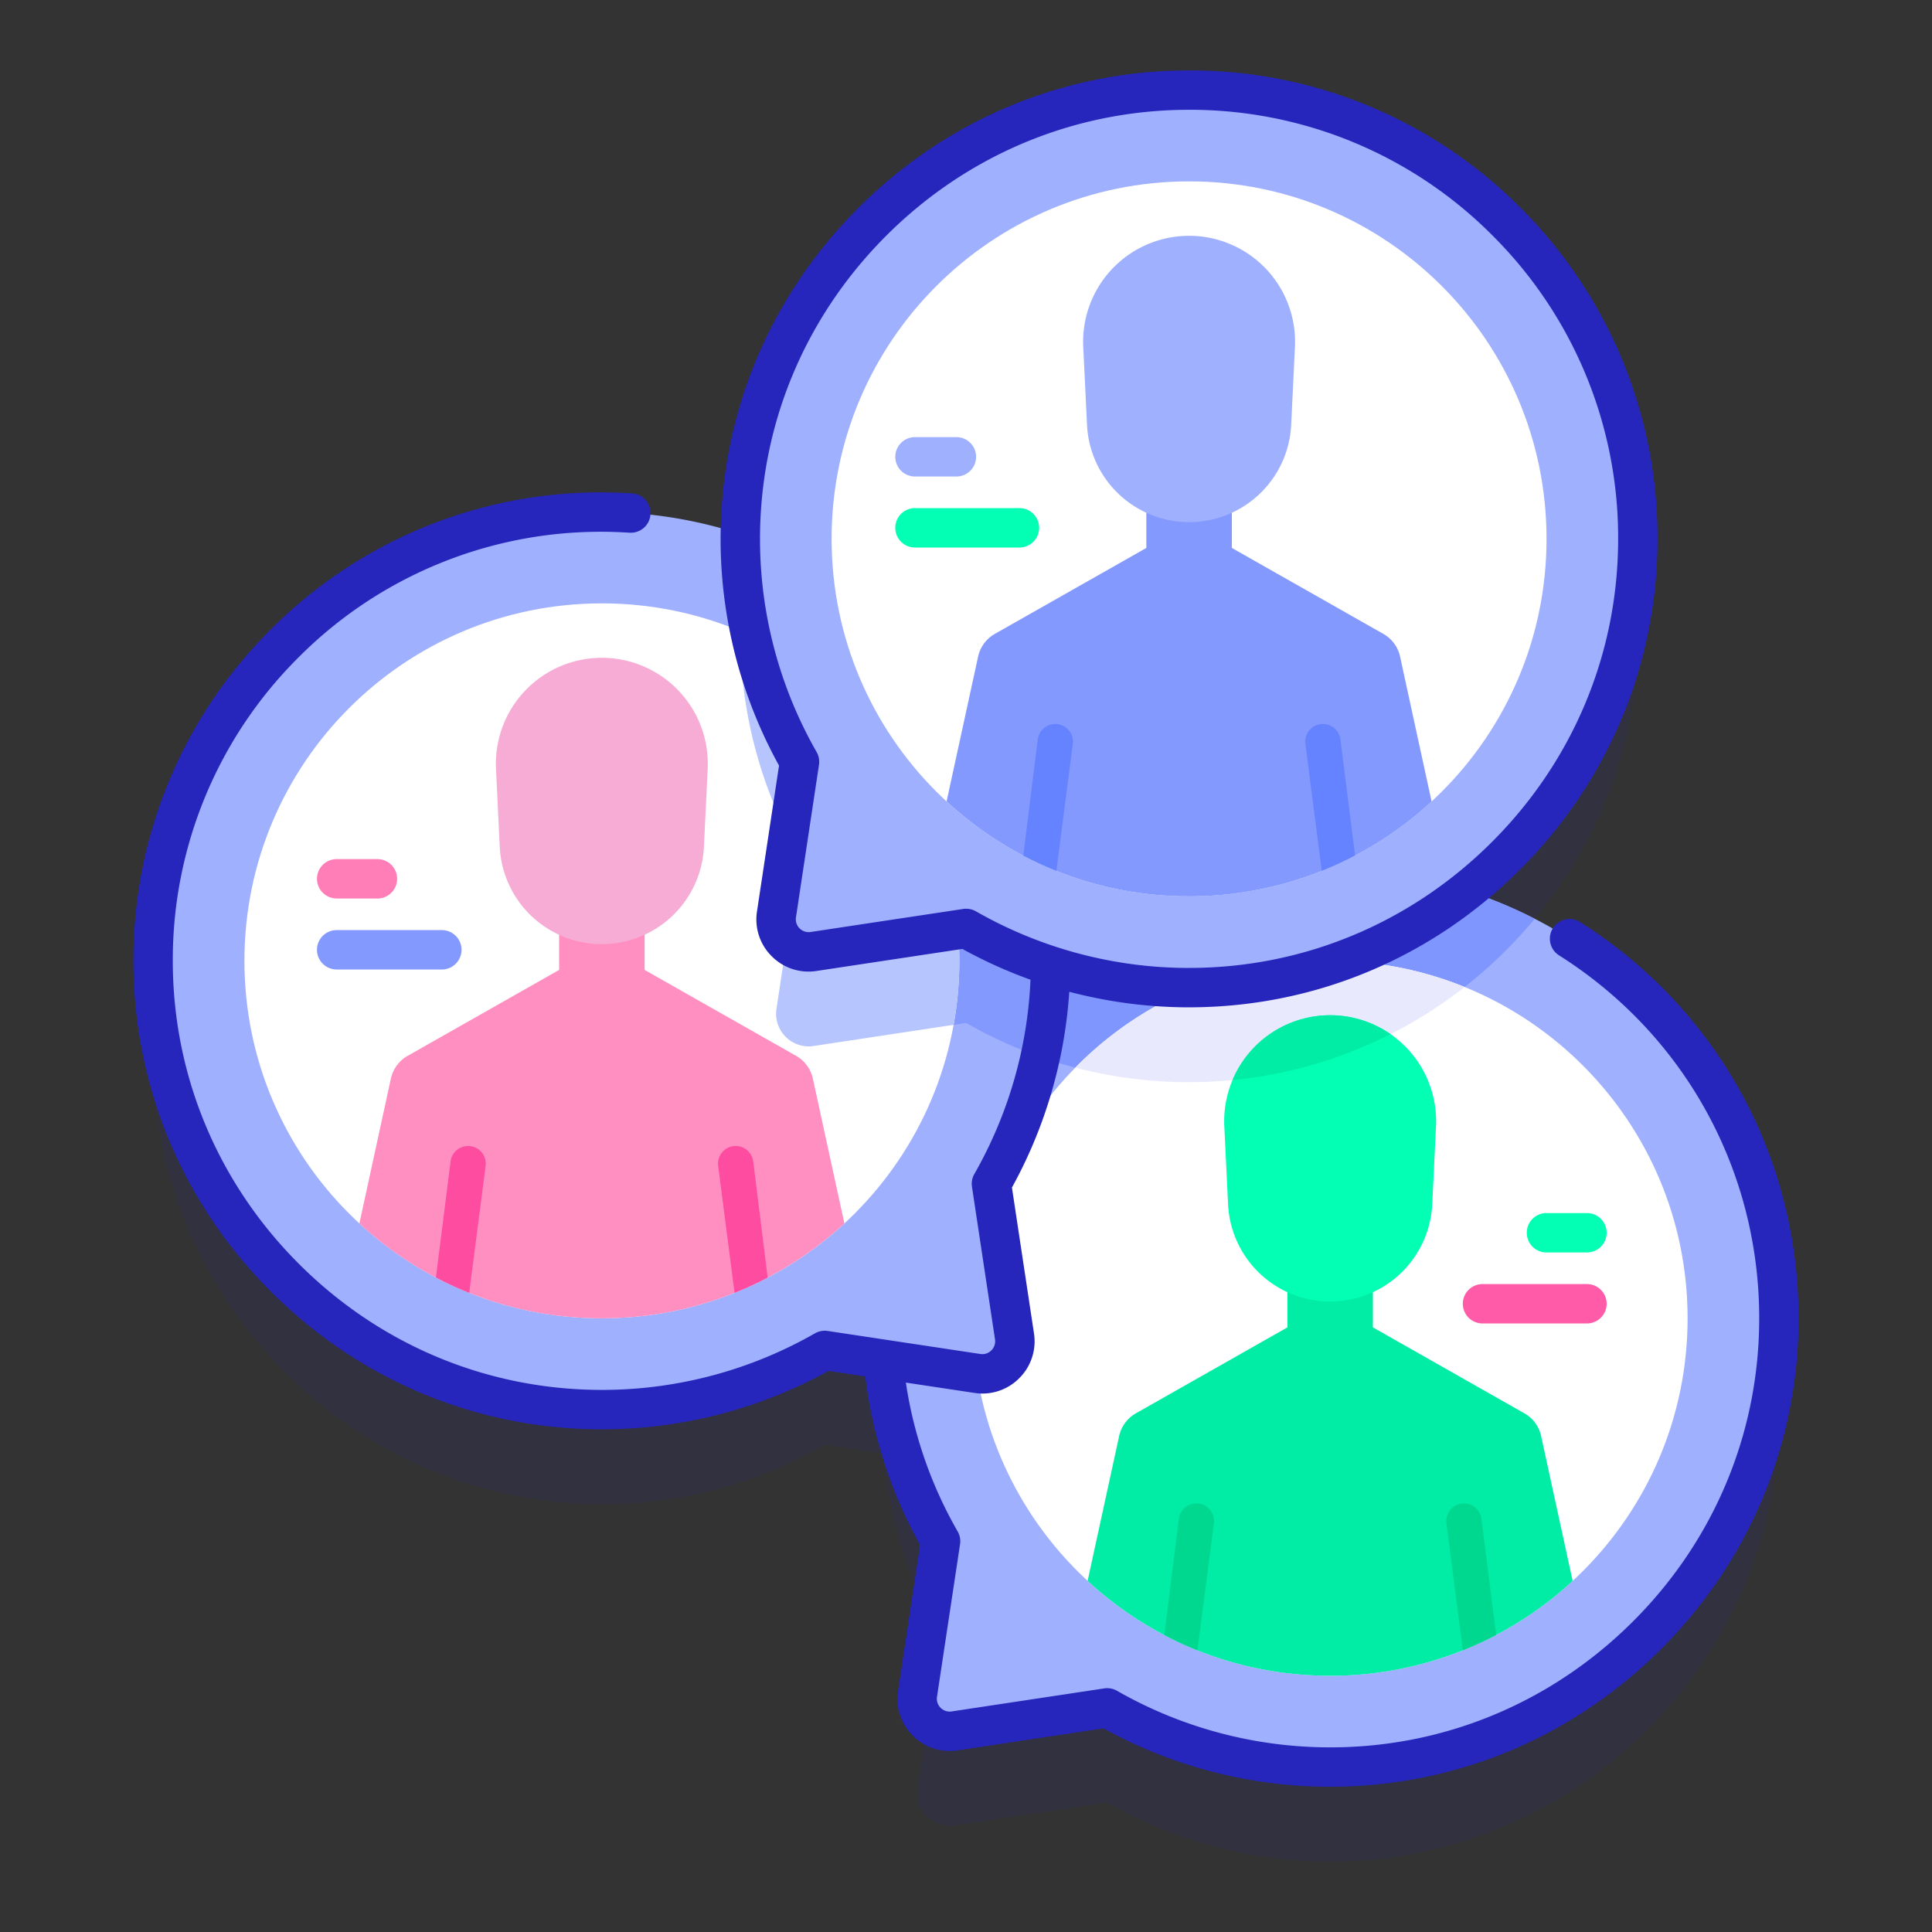 <svg width="80" height="80" fill="none" xmlns="http://www.w3.org/2000/svg"><rect width="100%" height="100%" fill="#333333" stroke="none"/><path opacity=".1" d="M60.735 40.797c4.304-3.407 7.082-8.67 7.086-14.558.007-10.272-8.322-18.601-18.595-18.595-10.157.007-18.46 8.272-18.568 18.386a18.41 18.41 0 00-5.722-.912C14.663 25.11 6.334 33.44 6.34 43.713c.007 10.274 8.462 18.653 18.736 18.57a18.496 18.496 0 009.077-2.451l2.422.366a18.469 18.469 0 002.372 7.535l-.954 6.32a1.35 1.35 0 001.536 1.535l6.319-.954a18.492 18.492 0 009.077 2.45c10.274.084 18.73-8.296 18.736-18.57.005-8.296-5.426-15.323-12.927-17.717z" fill="#2626BC"/><path d="M55.066 36.005c-10.274.007-18.653 8.463-18.57 18.736a18.495 18.495 0 002.45 9.078l-.953 6.319a1.35 1.35 0 001.535 1.535l6.32-.954a18.491 18.491 0 009.077 2.45c10.273.084 18.73-8.295 18.736-18.569.007-10.272-8.322-18.601-18.595-18.595z" fill="#9FB0FE"/><path d="M63.55 38.044a18.735 18.735 0 01-2.905 2.825 14.756 14.756 0 00-5.567-1.083 14.743 14.743 0 00-10.55 4.422 18.382 18.382 0 01-3.761-1.437c3.41-4.122 8.56-6.763 14.3-6.766 3.056-.001 5.94.734 8.483 2.04z" fill="#7F96FE"/><path d="M55.08 69.39c8.174 0 14.8-6.627 14.8-14.802s-6.626-14.802-14.8-14.802c-8.176 0-14.803 6.627-14.803 14.802S46.904 69.39 55.08 69.39z" fill="#fff"/><path d="M60.645 40.87a18.47 18.47 0 01-11.561 3.94 18.564 18.564 0 01-4.556-.602 14.743 14.743 0 0110.55-4.422c1.969 0 3.85.385 5.567 1.083z" fill="#E9E9FD"/><path d="M65.12 65.462a14.746 14.746 0 01-10.042 3.928c-3.877 0-7.404-1.49-10.042-3.93l1.306-5.999c.087-.395.338-.736.69-.937l6.277-3.56v-2.14h3.54v2.14l6.275 3.56c.353.2.603.542.69.937l1.306 6z" fill="#01ECA5"/><path d="M50.696 46.637l.156 3.232a4.232 4.232 0 008.454 0l.156-3.232a4.388 4.388 0 10-8.766 0z" fill="#02FFB3"/><path d="M61.952 67.7c-.447.235-.907.447-1.38.636l-.678-5.256a.73.73 0 111.45-.188l.608 4.807zM50.264 63.08l-.68 5.255c-.47-.187-.927-.398-1.371-.632l.599-4.812a.731.731 0 111.452.189z" fill="#00D890"/><path d="M24.936 21.203c10.273.007 18.653 8.463 18.57 18.737a18.494 18.494 0 01-2.451 9.077l.954 6.32a1.35 1.35 0 01-1.535 1.535l-6.32-.955a18.493 18.493 0 01-9.077 2.451c-10.274.083-18.73-8.296-18.736-18.57-.007-10.272 8.322-18.601 18.595-18.595z" fill="#9FB0FE"/><path d="M43.504 39.94a18.57 18.57 0 01-.426 3.824 18.502 18.502 0 01-3.071-1.406l-6.319.955a1.35 1.35 0 01-1.536-1.535l.954-6.32a18.488 18.488 0 01-2.45-9.078c-.011-1.412.137-2.79.43-4.118 7.264 2.574 12.483 9.56 12.418 17.678z" fill="#8399FE"/><path d="M24.922 54.588c8.175 0 14.802-6.627 14.802-14.802s-6.627-14.802-14.802-14.802c-8.174 0-14.801 6.627-14.801 14.802s6.627 14.802 14.801 14.802z" fill="#fff"/><path d="M39.725 39.786c0 .905-.081 1.791-.238 2.65l-5.799.877a1.35 1.35 0 01-1.536-1.535l.954-6.32a18.49 18.49 0 01-2.45-9.078v-.244c5.327 2.24 9.07 7.508 9.07 13.65z" fill="#B7C5FF"/><path d="M14.88 50.66a14.746 14.746 0 0010.043 3.928c3.876 0 7.403-1.49 10.041-3.929l-1.306-6a1.432 1.432 0 00-.69-.937l-6.276-3.56v-2.14h-3.54v2.14l-6.275 3.56a1.436 1.436 0 00-.691.938l-1.305 6z" fill="#FF8FC1"/><path d="M29.304 31.836l-.156 3.232a4.232 4.232 0 01-8.454 0l-.156-3.232a4.388 4.388 0 118.766 0z" fill="#F6ACD5"/><path d="M18.05 52.897c.446.237.906.448 1.379.637l.679-5.255a.73.73 0 10-1.45-.19l-.608 4.808zM29.737 48.279l.68 5.254c.47-.186.927-.398 1.37-.632l-.598-4.811a.731.731 0 10-1.452.189z" fill="#FE4CA0"/><path d="M49.225 3.73c-10.274.007-18.653 8.463-18.57 18.736.027 3.302.915 6.4 2.451 9.077l-.954 6.32a1.35 1.35 0 001.535 1.535l6.32-.954a18.494 18.494 0 009.077 2.45c10.273.084 18.73-8.295 18.736-18.569.007-10.273-8.322-18.602-18.595-18.595z" fill="#9FB0FE"/><path d="M49.237 37.114c8.175 0 14.802-6.626 14.802-14.801S57.412 7.51 49.237 7.51s-14.802 6.627-14.802 14.802 6.627 14.802 14.802 14.802z" fill="#fff"/><path d="M65.401 38.163a.816.816 0 00-.869 1.38c5.21 3.281 8.317 8.91 8.313 15.057-.003 4.748-1.876 9.22-5.275 12.588-3.4 3.37-7.893 5.208-12.639 5.166a17.765 17.765 0 01-8.678-2.342.814.814 0 00-.527-.099l-6.32.954a.529.529 0 01-.457-.15.529.529 0 01-.15-.457l.955-6.32a.818.818 0 00-.1-.527 17.556 17.556 0 01-2.144-6.163l2.84.428a2.143 2.143 0 001.855-.61 2.145 2.145 0 00.61-1.853l-.913-6.042a19.415 19.415 0 002.374-8.106c1.561.412 3.175.63 4.801.644h.16c5.13 0 9.968-1.999 13.64-5.64 3.71-3.676 5.755-8.558 5.758-13.745a19.27 19.27 0 00-5.681-13.73 19.27 19.27 0 00-13.717-5.68h-.013c-5.186.003-10.068 2.047-13.745 5.757-3.679 3.71-5.681 8.612-5.64 13.8a19.406 19.406 0 002.419 9.227l-.913 6.042a2.145 2.145 0 00.61 1.854 2.145 2.145 0 001.854.61l6.042-.913c.904.5 1.848.926 2.82 1.275a17.77 17.77 0 01-2.325 8.044.816.816 0 00-.099.527l.954 6.32a.529.529 0 01-.15.457.528.528 0 01-.457.15l-6.32-.954a.816.816 0 00-.527.098 17.767 17.767 0 01-8.678 2.343h-.146c-4.696 0-9.128-1.83-12.493-5.166-3.398-3.37-5.272-7.84-5.275-12.589a17.65 17.65 0 015.204-12.575 17.65 17.65 0 0112.563-5.204h.012c.363 0 .744.014 1.134.039a.815.815 0 10.106-1.628 19.64 19.64 0 00-1.24-.042h-.012a19.271 19.271 0 00-13.716 5.682A19.27 19.27 0 005.524 39.8c.003 5.186 2.048 10.068 5.758 13.745 3.672 3.64 8.51 5.64 13.64 5.64l.16-.001a19.407 19.407 0 009.227-2.418l1.52.23a19.174 19.174 0 002.27 6.978l-.913 6.042a2.145 2.145 0 00.61 1.854 2.144 2.144 0 001.854.61l6.041-.913a19.405 19.405 0 009.227 2.418h.16c5.129 0 9.968-1.998 13.64-5.639 3.71-3.677 5.755-8.559 5.758-13.745.005-6.712-3.388-12.856-9.075-16.438zm-25.394-.534a.832.832 0 00-.122.009l-6.32.954a.53.53 0 01-.456-.15.529.529 0 01-.15-.458l.954-6.319a.817.817 0 00-.1-.527 17.765 17.765 0 01-2.342-8.678c-.038-4.751 1.796-9.24 5.167-12.64 3.369-3.398 7.84-5.271 12.588-5.274h.012A17.65 17.65 0 0161.8 9.75a17.65 17.65 0 015.204 12.575c-.004 4.748-1.877 9.219-5.275 12.588-3.365 3.336-7.796 5.167-12.493 5.167h-.146a17.766 17.766 0 01-8.678-2.343.814.814 0 00-.406-.108z" fill="#2626BC"/><path d="M59.28 33.187a14.746 14.746 0 01-10.042 3.928c-3.877 0-7.404-1.49-10.042-3.93l1.306-5.999c.086-.395.337-.736.69-.937l6.276-3.56v-2.14h3.54v2.14l6.275 3.56c.354.2.604.542.691.938l1.305 6z" fill="#8399FE"/><path d="M44.855 14.362l.156 3.232a4.232 4.232 0 008.454 0l.156-3.232a4.388 4.388 0 10-8.766 0z" fill="#9FB0FE"/><path d="M56.11 35.424a14.33 14.33 0 01-1.378.637l-.679-5.256a.73.73 0 111.45-.189l.608 4.808zM44.422 30.805l-.68 5.255a14.16 14.16 0 01-1.37-.632l.599-4.812a.731.731 0 111.452.189z" fill="#6583FE"/><path d="M65.713 54.801h-4.326a.815.815 0 110-1.63h4.326a.815.815 0 110 1.63z" fill="#FF5BA8"/><path d="M65.713 51.861h-1.717a.816.816 0 010-1.63h1.717a.815.815 0 110 1.63zM37.887 22.672h4.326a.816.816 0 100-1.632h-4.326a.815.815 0 100 1.632z" fill="#02FFB3"/><path d="M37.887 19.731h1.716a.815.815 0 100-1.63h-1.716a.815.815 0 100 1.63z" fill="#9FB0FE"/><path d="M13.94 40.145h4.326a.816.816 0 100-1.631H13.94a.815.815 0 100 1.63z" fill="#8399FE"/><path d="M13.94 37.205h1.717a.816.816 0 000-1.631H13.94a.815.815 0 100 1.63z" fill="#FF7EB8"/><path d="M57.577 42.818a18.34 18.34 0 01-6.54 1.904 4.387 4.387 0 016.54-1.904z" fill="#01ECA5"/></svg>